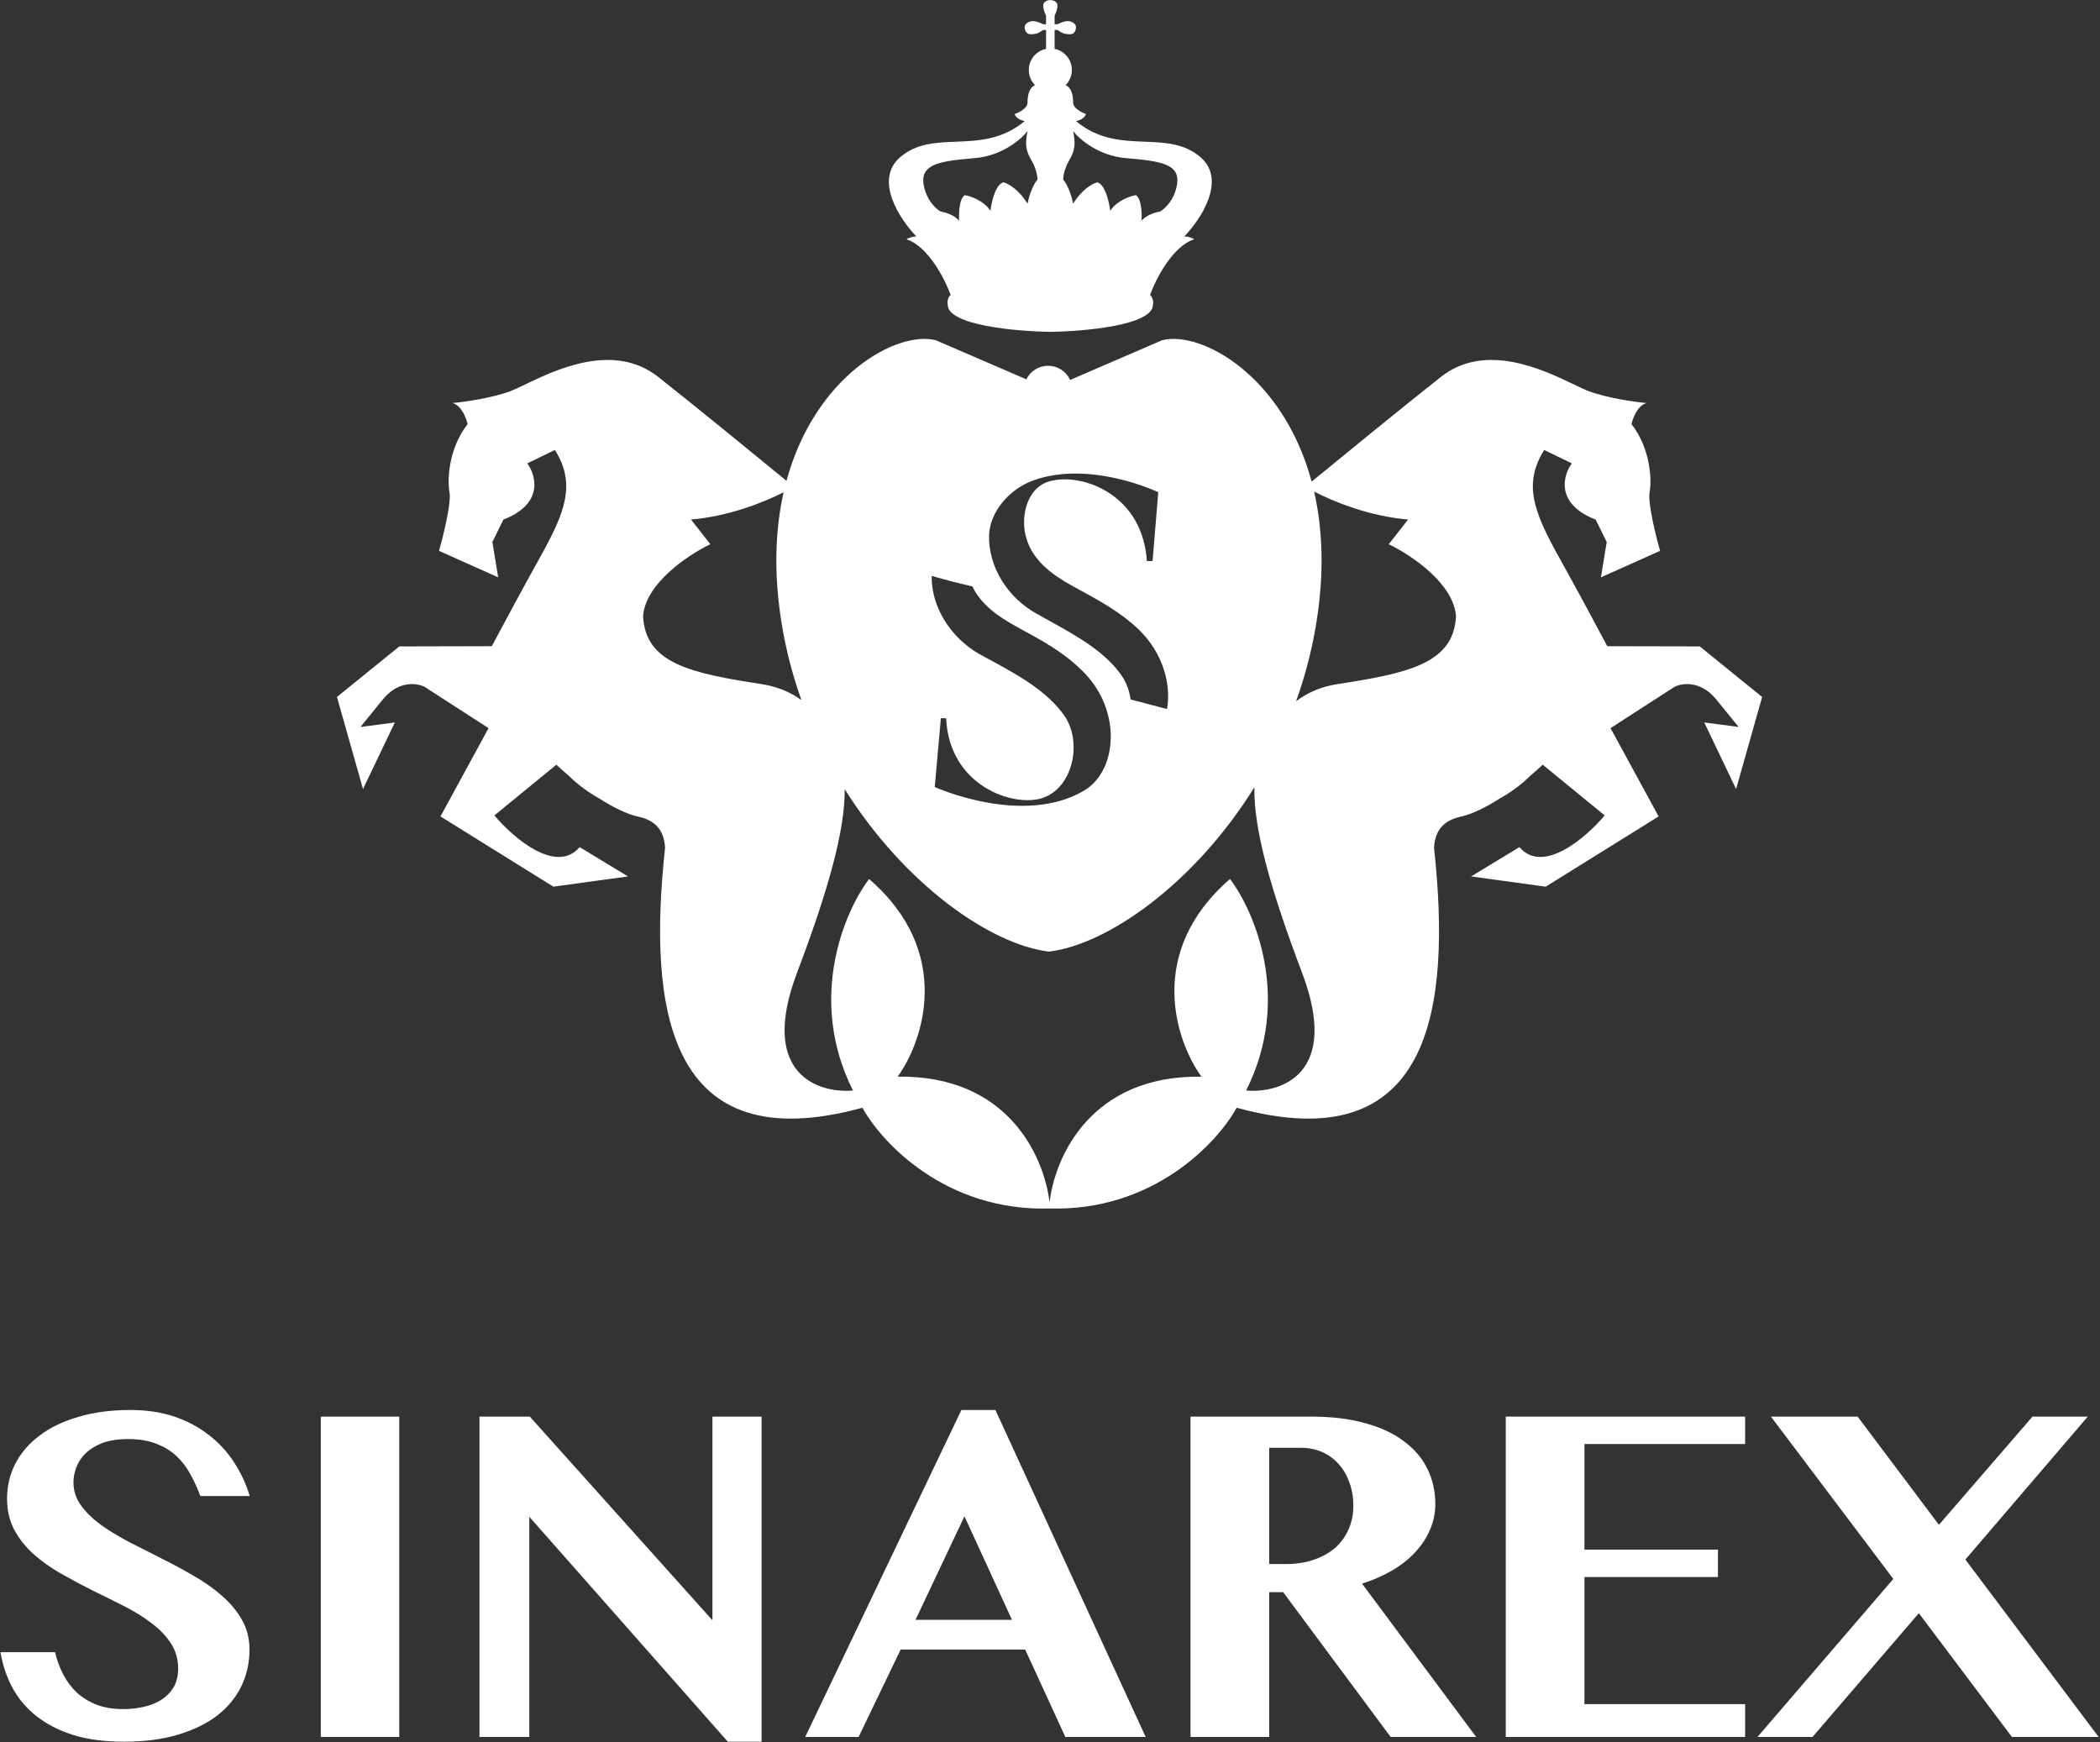 <svg width="834" height="692" viewBox="0 0 834 692" fill="none" xmlns="http://www.w3.org/2000/svg">
<rect x="0" y="0" width="834" height="692" fill="#333333" stroke="none"/>
<path fill-rule="evenodd" clip-rule="evenodd" d="M417.131 0.021C415.999 0.021 414.302 0.586 414.302 2.283C414.302 3.641 415.056 5.488 415.433 6.242V9.636H414.302C412.491 8.731 410.725 8.126 409.209 8.505C408.455 8.693 406.946 9.41 406.946 10.767C406.946 11.898 407.511 13.595 409.209 13.595C411.803 13.595 412.745 12.935 413.55 12.371C413.799 12.197 414.035 12.032 414.302 11.898H415.433V19.415C411.525 20.202 408.582 23.653 408.582 27.791C408.582 30.138 409.529 32.264 411.061 33.808C408.455 34.991 408.077 38.433 408.077 40.743C408.077 43.006 404.682 44.703 402.985 45.268C403.437 47.078 405.814 47.908 406.946 48.096C397.985 55.56 388.551 55.932 379.643 56.283C371.675 56.598 364.128 56.895 357.716 62.236C346.852 71.285 357.339 87.122 363.941 93.909C362.13 93.909 360.545 94.663 359.98 95.04C368.581 97.755 375.258 110.877 377.521 117.098C376.163 118.456 376.201 120.303 376.389 121.058C376.389 129.202 403.55 131.615 417.131 131.804C430.711 131.615 457.873 129.202 457.873 121.058C458.061 120.303 458.099 118.456 456.741 117.098C459.004 110.877 465.681 97.755 474.282 95.04C473.717 94.663 472.132 93.909 470.321 93.909C476.923 87.122 487.41 71.285 476.546 62.236C470.134 56.895 462.587 56.598 454.619 56.283C445.711 55.932 436.277 55.56 427.316 48.096C428.448 47.908 430.825 47.078 431.277 45.268C429.58 44.703 426.185 43.006 426.185 40.743C426.185 38.433 425.807 34.991 423.201 33.808C424.733 32.263 425.68 30.138 425.68 27.791C425.68 23.653 422.737 20.202 418.829 19.415V11.898H419.96C420.227 12.032 420.463 12.197 420.712 12.371C421.517 12.935 422.459 13.595 425.053 13.595C426.751 13.595 427.316 11.898 427.316 10.767C427.316 9.41 425.807 8.693 425.053 8.505C423.538 8.126 421.771 8.731 419.96 9.636H418.829V6.242C419.206 5.488 419.96 3.641 419.96 2.283C419.96 0.586 418.263 0.021 417.131 0.021ZM383.18 77.507C380.916 78.864 380.728 84.86 380.916 87.688C379.052 85.513 376.014 84.459 373.56 84.011C371.674 82.974 367.675 79.317 366.77 72.982C365.638 65.064 373.56 63.933 387.141 62.801C398.005 61.897 405.625 55.26 408.077 52.055C406.946 57.711 407.512 59.974 409.775 63.933C411.586 67.1 412.038 70.154 412.038 71.285C409.775 74 408.455 78.827 408.077 80.9C404.456 75.018 400.155 72.794 398.458 72.417C395.289 73.322 393.742 80.335 393.365 83.728C390.649 79.656 385.443 77.884 383.18 77.507ZM451.082 77.507C453.346 78.864 453.534 84.86 453.346 87.688C455.21 85.513 458.248 84.459 460.702 84.011C462.588 82.974 466.587 79.317 467.492 72.982C468.624 65.064 460.702 63.933 447.121 62.801C436.257 61.897 428.637 55.26 426.185 52.055C427.316 57.711 426.751 59.974 424.487 63.933C422.676 67.1 422.224 70.154 422.224 71.285C424.487 74 425.807 78.827 426.185 80.9C429.806 75.018 434.107 72.794 435.804 72.417C438.973 73.322 440.52 80.335 440.897 83.728C443.613 79.656 448.819 77.884 451.082 77.507Z" fill="white"/>
<path fill-rule="evenodd" clip-rule="evenodd" d="M371.651 135.136C355.978 131.201 323.672 149.359 312.347 190.966C300.222 181.008 276.911 161.973 261.468 149.75C243.797 135.763 220.852 146.791 208.537 152.71C206.244 153.813 204.319 154.738 202.866 155.291C195.46 158.111 184.341 159.658 179.706 160.08C183.227 160.951 185.175 166.025 185.709 168.453C178.33 177.837 177.537 190.153 178.513 195.483C179.294 199.748 176.061 212.796 174.346 218.786L197.846 229.31L195.544 215.272L199.931 206.372C215.995 200.125 212.942 188.88 209.408 184.039L220.373 178.718C228.91 192.31 224.366 203.544 214.554 221.203C206.705 235.33 198.46 250.724 195.319 256.655L158.586 256.744L133.82 276.822L144.165 313.398L156.805 286.951L143.156 288.737L152.243 277.557C158.455 270.157 165.771 271.315 168.652 272.819L194.029 289.203L174.929 324.267L219.77 352.165L249.41 348.101L230.208 336.46C220.838 347.455 203.731 332.647 196.349 323.869L220.962 303.725C222.276 304.967 223.9 306.427 225.75 307.991C229.821 312.003 234.195 315.033 238.149 317.224C243.331 320.549 248.813 323.336 253.74 324.429C261.371 326.121 263.743 330.917 264.133 336.672C257.169 400.753 265.131 461.189 342.505 439.968C350.121 453.832 375.633 481.204 416.823 479.981C458.01 481.202 483.52 453.831 491.136 439.968C568.511 461.189 576.472 400.751 569.508 336.669C569.898 330.915 572.271 326.121 579.9 324.429C584.826 323.336 590.307 320.55 595.489 317.226C599.444 315.034 603.82 312.003 607.893 307.988C609.742 306.426 611.365 304.966 612.678 303.724L637.292 323.868C629.91 332.647 612.803 347.455 603.433 336.46L584.23 348.101L613.871 352.165L658.712 324.267L639.611 289.202L664.989 272.819C667.87 271.315 675.185 270.157 681.398 277.557L690.485 288.737L676.836 286.951L689.476 313.398L699.82 276.822L675.054 256.743L638.322 256.655C635.18 250.723 626.936 235.33 619.086 221.203C609.275 203.544 604.73 192.31 613.267 178.718L624.232 184.039C620.698 188.88 617.646 200.125 633.709 206.372L638.097 215.272L635.795 229.31L659.294 218.786C657.58 212.795 654.347 199.747 655.128 195.483C656.104 190.153 655.31 177.837 647.932 168.453C648.466 166.025 650.414 160.951 653.934 160.08C649.3 159.658 638.18 158.111 630.775 155.291C629.322 154.738 627.397 153.813 625.104 152.711L625.103 152.71C612.789 146.791 589.844 135.763 572.173 149.75C556.564 162.104 532.917 181.417 520.907 191.283C509.66 149.451 477.23 131.191 461.517 135.136L424.997 150.905C423.481 147.587 420.132 145.281 416.244 145.281C412.452 145.281 409.173 147.475 407.607 150.661L371.651 135.136ZM416.584 377.96C393.547 375.22 359.291 351.376 335.48 313.45C335.563 329.764 329.145 353.028 316.499 386.46C301.289 426.666 324.995 434.328 338.749 433.133C320.454 396.744 335.396 361.966 345.154 349.126C378.728 378.146 366.703 413.554 356.494 427.63C400.247 426.962 414.668 459.251 416.82 477.58C418.973 459.251 433.393 426.962 477.147 427.63C466.938 413.554 454.913 378.146 488.487 349.126C498.245 361.966 513.187 396.744 494.891 433.133C508.646 434.328 532.352 426.665 517.142 386.46C504.295 352.498 497.876 329.029 498.17 312.679C474.34 351.053 439.777 375.202 416.584 377.96ZM309.644 242.326C311.29 254.903 314.275 266.847 318.272 278.052C314.045 275.012 308.891 272.709 302.673 271.75C274.576 267.415 256.223 263.61 255.39 244.614C256.463 231.975 272.36 220.884 282.106 216.155L274.433 206.335C289.277 205.13 303.348 199.527 311.213 195.523C308.198 208.875 307.307 224.463 309.644 242.326ZM523.524 242.326C525.877 224.34 524.958 208.661 521.893 195.248C529.643 199.266 544.021 205.102 559.207 206.335L551.535 216.155C561.28 220.884 577.175 231.973 578.251 244.611C577.419 263.609 559.066 267.415 530.967 271.749C524.431 272.758 519.071 275.251 514.727 278.523C518.809 267.182 521.856 255.079 523.524 242.326ZM445.725 268.748C447.466 271.358 448.51 274.49 449.032 277.796L463.48 281.624C465.221 271.532 461.739 259.179 452.165 249.958C445.042 243.161 436.713 238.622 428.16 233.96L428.132 233.945C427.499 233.6 426.864 233.254 426.229 232.907C418.222 228.557 410.215 222.815 407.604 213.768C405.341 206.287 407.256 196.021 414.218 192.194C425.185 186.452 453.558 193.759 455.473 222.815H457.736L459.999 195.499C459.999 195.499 433.192 182.624 410.389 190.802C401.163 194.107 393.156 202.981 392.808 212.55C392.46 225.251 400.293 237.431 411.607 243.694C413.413 244.729 415.283 245.764 417.184 246.816L417.189 246.819L417.191 246.82C427.748 252.662 439.236 259.019 445.725 268.748ZM430.581 313.985C443.984 305.982 445.725 281.45 429.362 265.965C422.214 258.982 413.853 254.424 405.269 249.746C404.656 249.411 404.041 249.076 403.426 248.74C396.463 244.912 389.501 240.04 386.193 232.907C380.797 231.689 375.401 230.297 370.005 228.731C369.831 241.258 377.664 253.263 388.804 259.701C390.1 260.414 391.424 261.132 392.765 261.858L392.77 261.861C403.857 267.867 416.09 274.494 422.922 284.581C429.885 295.021 426.055 312.942 414.044 316.943C402.556 320.771 376.968 312.246 375.749 285.277H373.66L371.223 312.594C371.223 312.594 406.211 328.426 430.581 313.985Z" fill="white"/>
<path d="M29.175 689.141C34.931 690.892 41.624 691.768 49.257 691.768C57.389 691.768 64.552 690.83 70.745 688.953C77.001 687.076 82.225 684.511 86.416 681.258C90.607 677.943 93.767 674.064 95.894 669.623C98.021 665.181 99.084 660.364 99.084 655.172C99.084 650.793 98.083 646.851 96.081 643.348C94.079 639.845 91.421 636.654 88.105 633.777C84.852 630.899 81.13 628.272 76.939 625.894C72.747 623.455 68.462 621.14 64.083 618.95C59.766 616.761 55.512 614.603 51.321 612.476C47.13 610.286 43.376 608.003 40.06 605.626C36.807 603.248 34.18 600.684 32.178 597.931C30.176 595.178 29.175 592.113 29.175 588.735C29.175 586.796 29.551 584.825 30.301 582.823C31.052 580.759 32.272 578.913 33.961 577.287C35.65 575.598 37.871 574.221 40.623 573.158C43.439 572.094 46.879 571.563 50.946 571.563C55.262 571.563 58.984 572.188 62.112 573.439C65.24 574.628 67.899 576.255 70.088 578.319C72.278 580.383 74.123 582.792 75.625 585.544C77.126 588.297 78.44 591.175 79.566 594.177H99.178C97.739 589.423 95.675 584.981 92.985 580.853C90.295 576.661 86.948 573.033 82.944 569.967C79.003 566.84 74.436 564.4 69.244 562.648C64.052 560.897 58.265 560.021 51.884 560.021C44.127 560.021 37.214 560.928 31.146 562.742C25.078 564.494 19.948 566.965 15.757 570.155C11.565 573.283 8.344 577.005 6.091 581.322C3.902 585.576 2.807 590.236 2.807 595.304C2.807 599.933 3.777 604.062 5.716 607.69C7.655 611.256 10.22 614.478 13.411 617.355C16.601 620.17 20.23 622.735 24.296 625.05C28.362 627.365 32.522 629.585 36.776 631.712C41.03 633.777 45.19 635.841 49.257 637.906C53.323 639.97 56.951 642.222 60.142 644.662C63.332 647.039 65.897 649.698 67.836 652.638C69.776 655.578 70.745 658.925 70.745 662.679C70.745 665.681 70.12 668.215 68.868 670.279C67.617 672.281 65.96 673.939 63.895 675.253C61.831 676.504 59.485 677.411 56.857 677.974C54.292 678.537 51.696 678.819 49.069 678.819C45.065 678.819 41.531 678.256 38.465 677.13C35.462 675.941 32.835 674.346 30.583 672.344C28.393 670.279 26.579 667.871 25.14 665.118C23.701 662.366 22.607 659.394 21.856 656.204H0.18C1.056 661.396 2.682 666.182 5.059 670.561C7.436 674.877 10.627 678.6 14.631 681.728C18.634 684.855 23.483 687.326 29.175 689.141Z" fill="white"/>
<path fill-rule="evenodd" clip-rule="evenodd" d="M395.318 560.021L454.999 689.891H423.094L407.142 655.172H357.69L340.987 689.891H319.78L381.806 560.021H395.318ZM363.602 643.348H401.887L383.026 602.247L363.602 643.348Z" fill="white"/>
<path fill-rule="evenodd" clip-rule="evenodd" d="M520.667 562.648H472.81V689.891H504.057V632.369H509.594L552.29 689.891H586.259L540.935 628.991C545.252 627.615 549.193 625.894 552.759 623.83C556.387 621.703 559.453 619.295 561.955 616.605C564.52 613.852 566.49 610.88 567.867 607.69C569.305 604.437 570.025 600.996 570.025 597.368C570.025 592.363 568.993 587.734 566.928 583.48C564.864 579.226 561.767 575.566 557.638 572.501C553.572 569.373 548.442 566.965 542.249 565.276C536.118 563.524 528.924 562.648 520.667 562.648ZM510.814 621.203H504.057V575.035H516.725C519.728 575.035 522.512 575.598 525.077 576.724C527.642 577.85 529.831 579.445 531.646 581.509C533.46 583.511 534.867 585.92 535.868 588.735C536.932 591.55 537.463 594.647 537.463 598.025C537.463 601.653 536.775 604.906 535.399 607.784C534.085 610.662 532.24 613.101 529.863 615.103C527.485 617.042 524.67 618.544 521.417 619.607C518.164 620.671 514.63 621.203 510.814 621.203Z" fill="white"/>
<path d="M693.062 562.648V573.533H629.253V615.479H682.271V626.364H629.253V676.848H693.062V689.891H598.005V562.648H693.062Z" fill="white"/>
<path d="M719.824 689.891H697.96L751.916 627.114L703.309 562.648H737.747L770.027 605.626L807.186 562.648H829.144L780.537 619.42L833.461 689.891H799.023L762.051 640.721L719.824 689.891Z" fill="white"/>
<path d="M210.406 562.648H190.418V689.891H210.218V602.435L289.041 691.768H302.46V562.648H282.942V643.536L210.406 562.648Z" fill="white"/>
<path d="M127.408 562.648H158.562V689.891H127.408V562.648Z" fill="white"/>
</svg>
